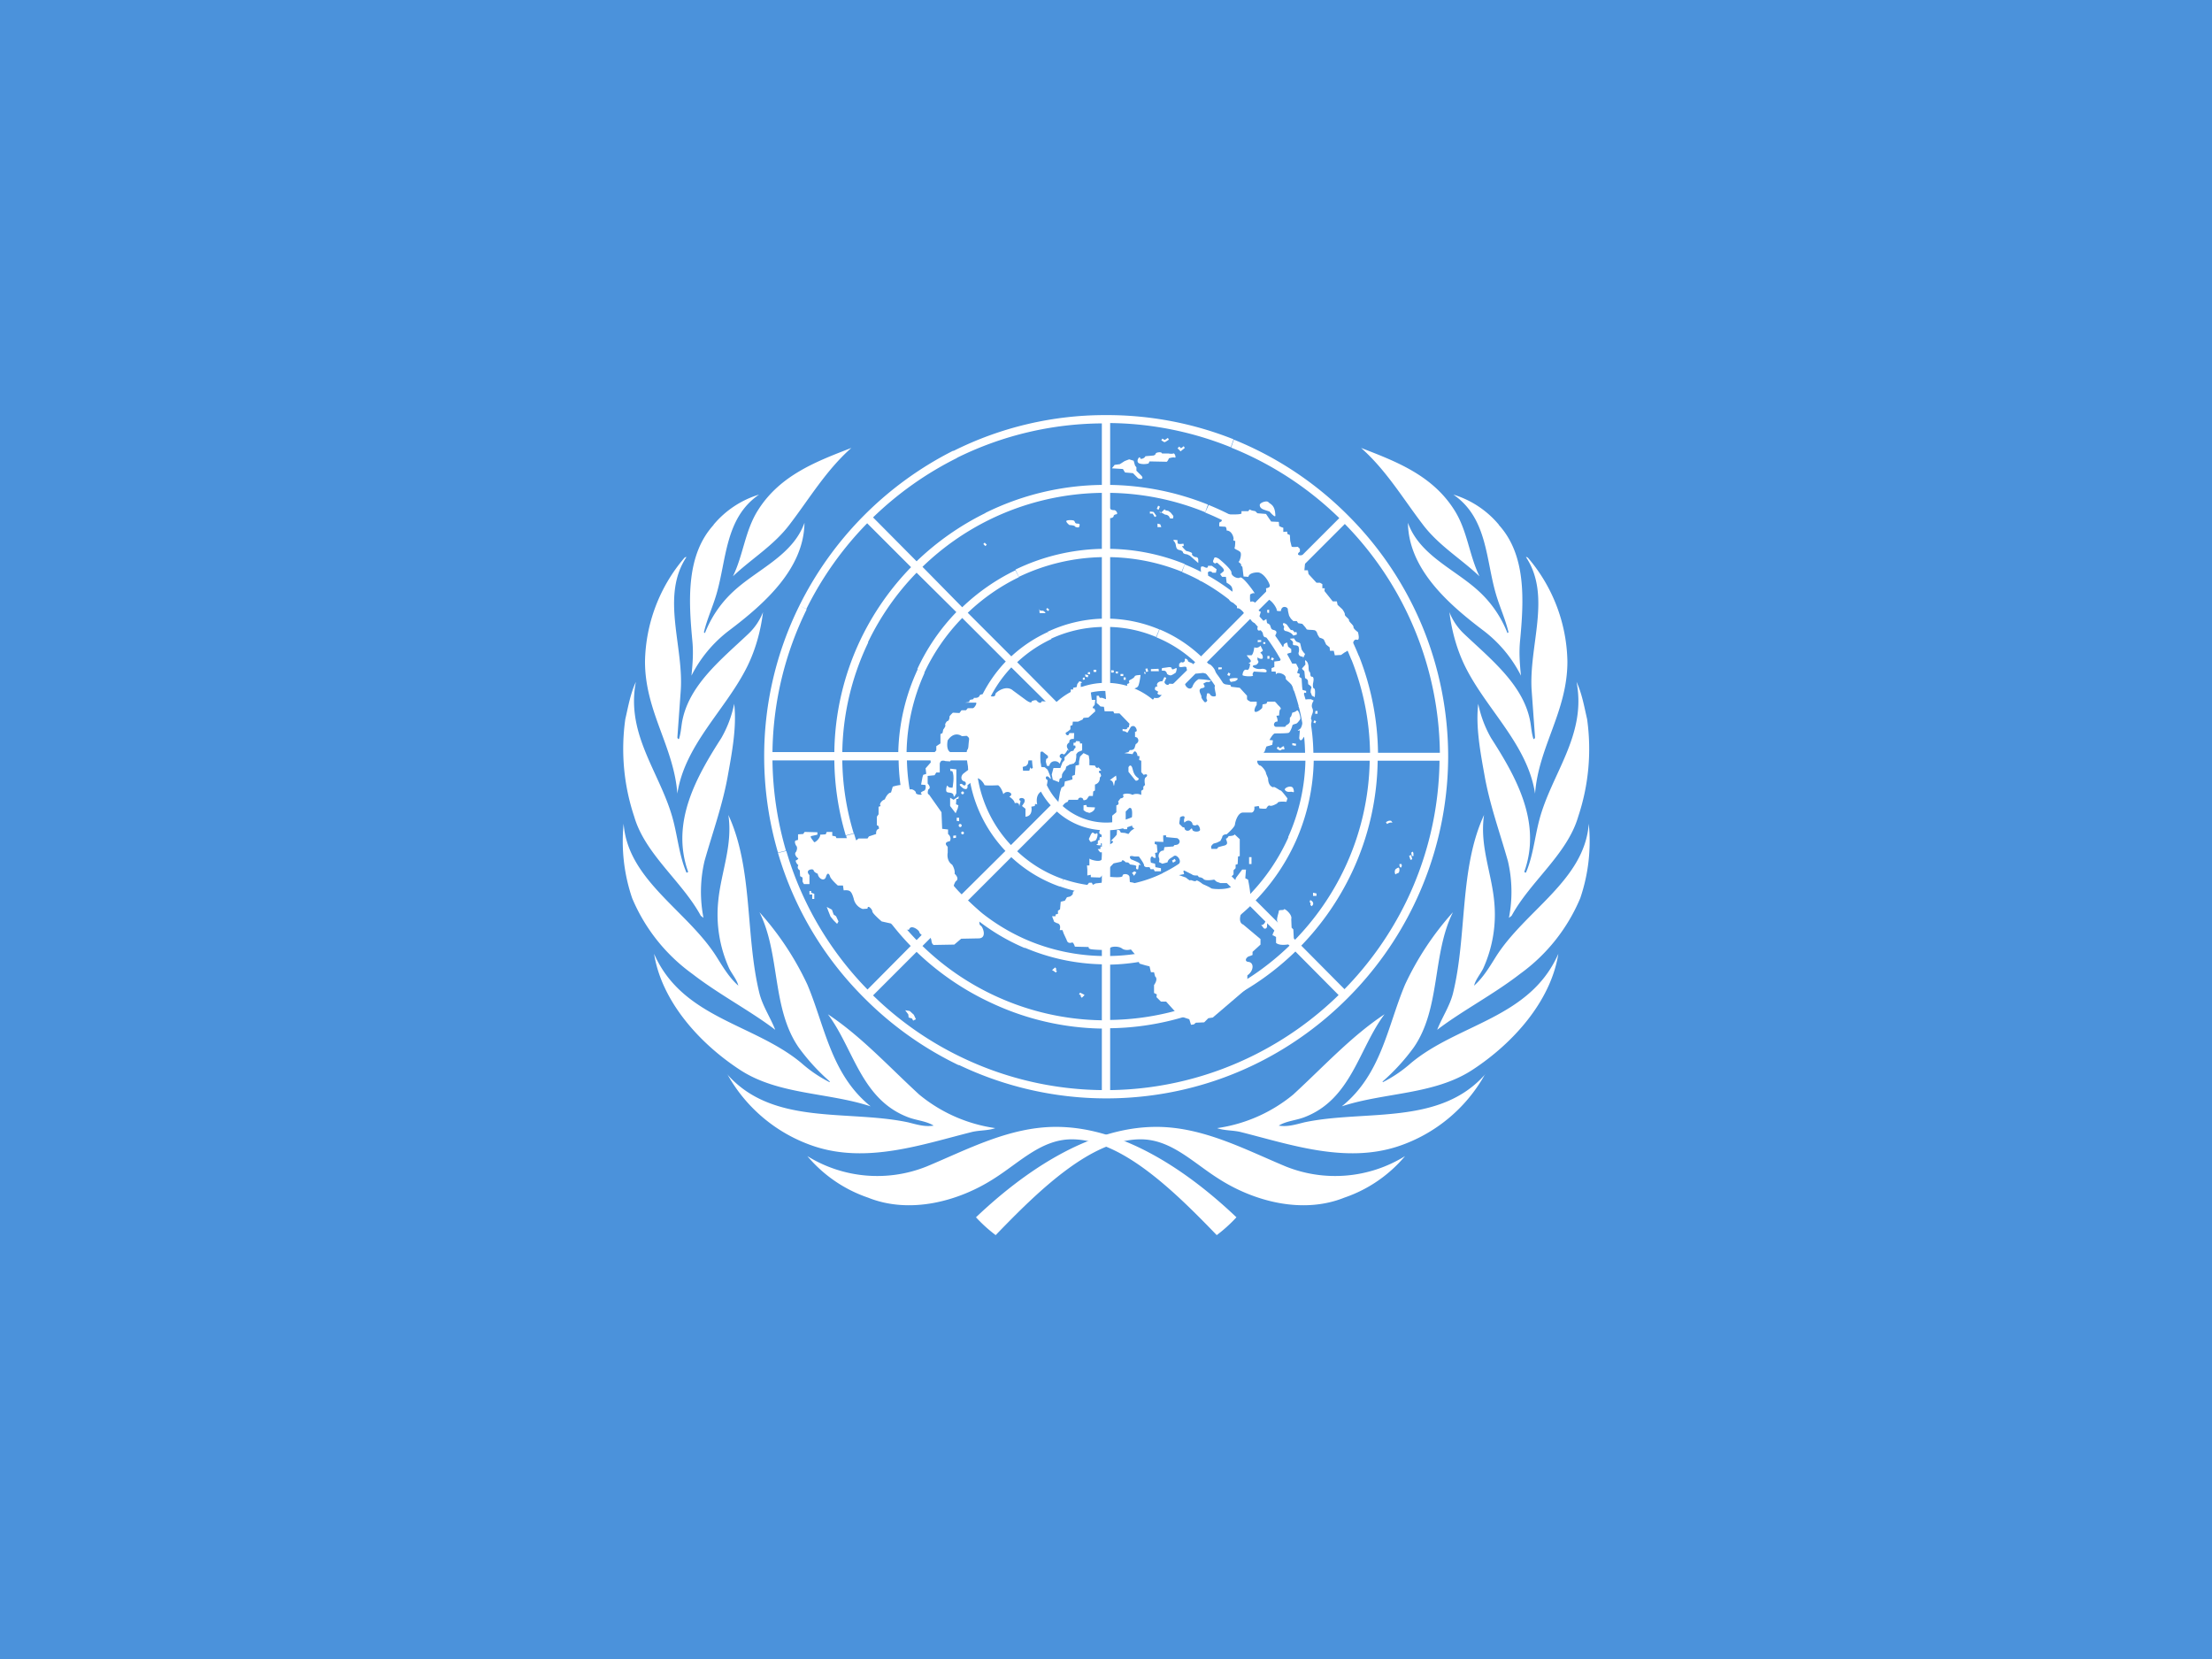 <svg xmlns="http://www.w3.org/2000/svg" xmlns:xlink="http://www.w3.org/1999/xlink" id="flag-icons-un" viewBox="0 0 640 480">
  <path fill="#4b92db" fill-rule="evenodd" d="M0 0h640v480H0z"/>
  <g transform="translate(-40.6)scale(.6)">
    <path id="un-a" fill="#fff" d="M663.9 587a71 71 0 0 1-9.5 8.6c-21.2-22-46.2-46.2-69.9-46.2-14.7 0-25.2 11.2-37.6 19-17.1 11-40.6 17.2-60.7 9.1a66 66 0 0 1-29.2-20 64 64 0 0 0 57.5 5c19.7-8.2 39.9-19.1 62.4-19.1 33.2 0 64.8 22.5 87 43.6m-245.6-69c22 25 57.9 17 87.2 23.2 4.1 1 8 2.3 12.4 1.6-3.5-2.2-8.2-2.5-12.2-4-22.8-8.6-26.3-33-38.8-49.7 16 10.6 29.1 25 44 38.7a74 74 0 0 0 36.7 16.2c-3.2 1.2-7.4 1-11 1.8-24 6-50.6 15.4-76.2 7a75 75 0 0 1-42-34.8zm-35.2-58c13.7 31.1 48.2 33.6 71 52.6a64 64 0 0 0 13.5 9.2l.3-.2a100 100 0 0 1-15.1-16.5c-13.1-19-8.8-45-18.9-65.2a142 142 0 0 1 23.1 34.9c8.5 20.2 11.4 43.3 30.5 58.7-20.7-6.8-44.5-5.5-63-17.6-19.6-12.8-37.7-33-41.4-55.8zm-14.7-62.8c2 27.4 31 42 45 64.5 3 4.8 6 9.8 10.3 13.6-.7-2.9-3-5.5-4.4-8.3a63 63 0 0 1-5.3-32.3c1.3-14 7.1-27 4.9-41.7 12 25.9 8.1 58.2 15 86.1 1.6 6.2 5.3 11.6 7.6 17.5-11.7-9-27.1-17-40-27a86 86 0 0 1-29-36.5 85 85 0 0 1-4.1-35.9m.8-50.4c1.4-6.1 2.5-12.4 5.1-18-5 25.8 12.2 44.4 18 66.8 2.2 8.4 3 17.3 6.4 25.2q.5 0 .8-.4c-8.5-23.8 4-45.8 16-64.5a55 55 0 0 0 6.2-16.5c1.3 10.8-1 23.2-3 34.3-2.5 14.3-7.4 27.7-11.3 41.5a65 65 0 0 0-.5 27.4l-1.3-1c-9-16.6-26.8-29.6-32.1-47.8a103 103 0 0 1-4.3-47m9.5-27.8a79 79 0 0 1 19-50q.4-.4 1-.4c-12.6 19-1.1 43.2-2.8 64.9l-1.6 22.2c.2.2.2.9.8.6.8-2.5 1-5.1 1.4-7.7 3-18 18.8-30.4 32.1-43a29 29 0 0 0 7-10.4c-1.1 9-3.6 18.1-7.6 26.2-10.3 20.8-30.1 37.6-33.7 61.3-1.7-22.7-15.6-39.6-15.6-63.7m33-65.9a46 46 0 0 1 22-14.6c-16.5 11.3-15.6 31.4-20.6 48.2-1.8 6.1-4.5 11.9-6 18.2l.5.4a54 54 0 0 1 13.5-19.9c11.5-10.8 28.8-17.4 34.5-33.3-.3 22.1-19.1 38.9-36.3 51.9a63 63 0 0 0-18.2 21.8c.6-6 1-11.2.4-17.1-1.8-19.3-3-41 10.3-55.6zm66.5-37.1c-12.1 10.7-20.2 24.4-29.6 36.7-7.7 10.3-18.4 16.6-27.5 25.2 5-10.2 5.8-22 12.1-31.9 10.7-17 28.5-23.6 45-30"/>
    <use xlink:href="#un-a" width="100%" height="100%" transform="matrix(-1 0 0 1 1202.2 0)"/>
  </g>
  <path fill="#fff" d="m409 262-2.1-1.2a97 97 0 0 1-17.9 25.4l-12.5-12.6a79 79 0 0 0 14.7-21.3l-2.1-1.2a77 77 0 0 1-14.4 20.8l-11.4-11.4a60 60 0 0 0 11.6-17.1l-2.1-1.2a58 58 0 0 1-11.2 16.6l-12.5-12.5a40 40 0 0 0 8-12.6l-2.1-1.2a38 38 0 0 1-7.6 12l-11.5-11.4a21 21 0 0 0 5.4-13h16.2a37 37 0 0 1-2.5 12.4l2.1 1.2a40 40 0 0 0 2.8-13.6h17.8a57 57 0 0 1-5 22.1l2.2 1.2a60 60 0 0 0 5.2-23.3h16.2a76 76 0 0 1-7.2 31l2.1 1.2a78 78 0 0 0 7.4-32.2h17.9a96 96 0 0 1-9.6 40.7za99 99 0 0 0 10-43 99 99 0 0 0-7.2-37.1l-2.2 1a96 96 0 0 1 7 34.9h-17.9a79 79 0 0 0-5.5-28l-2.2 1a76 76 0 0 1 5.4 27H380a60 60 0 0 0-4-20.6l-2.2 1a58 58 0 0 1 3.8 19.6H360a40 40 0 0 0-2.4-12.6l-2.2 1a38 38 0 0 1 2.2 11.6h-16.2a21 21 0 0 0-5.4-13l11.5-11.5a37 37 0 0 1 7.9 12.8l2.2-.9a40 40 0 0 0-8.4-13.6l12.6-12.6a58 58 0 0 1 12.2 19.2l2.2-1a60 60 0 0 0-12.8-19.9l11.5-11.4a76 76 0 0 1 16.1 25l2.2-1a79 79 0 0 0-16.7-25.7l12.6-12.6a96 96 0 0 1 20.5 31.3l2.2-1a99 99 0 0 0-21.8-32.8 99 99 0 0 0-33-21.9l-.8 2.3a96 96 0 0 1 31.3 20.4l-12.6 12.6a79 79 0 0 0-25.2-16.4l-1 2.2a76 76 0 0 1 24.5 16l-11.4 11.4a60 60 0 0 0-19-12.4l-.8 2.2a58 58 0 0 1 18 11.8l-12.5 12.6a40 40 0 0 0-12-7.8l-.9 2.3a37 37 0 0 1 11.2 7.2L334.2 203a21 21 0 0 0-13-5.4v-16.2a37 37 0 0 1 13.3 2.9l.9-2.2a40 40 0 0 0-14.2-3.1v-17.8a58 58 0 0 1 20.7 4.2l.9-2.2a60 60 0 0 0-21.6-4.4v-16.2a76 76 0 0 1 27.5 5.6l.8-2.2a79 79 0 0 0-28.3-5.7v-17.9a96 96 0 0 1 34.9 7l.8-2.3a99 99 0 0 0-36.9-7 98 98 0 0 0-44.2 10.4l1 2a96 96 0 0 1 42-10v17.8a78 78 0 0 0-33.7 8.1l1.1 2a76 76 0 0 1 32.6-7.8v16.2a60 60 0 0 0-25 6l1 2.1a58 58 0 0 1 24-5.7V179a40 40 0 0 0-15.7 3.8l1 2a37 37 0 0 1 14.7-3.4v16.2a21 21 0 0 0-7 1.6l1 2a19 19 0 0 1 7.2-1.3 19 19 0 0 1 13.4 5.5A19 19 0 0 1 339 219a19 19 0 0 1-19 19 19 19 0 0 1-13.4-5.6A19 19 0 0 1 301 219a19 19 0 0 1 5.6-13.5 19 19 0 0 1 6.2-4.1l-1.1-2.1a21 21 0 0 0-6 3.8l-11.4-11.5a38 38 0 0 1 9.9-6.7l-1.1-2a40 40 0 0 0-10.5 7L280 177.3a58 58 0 0 1 14.8-10.3l-1-2a60 60 0 0 0-15.4 10.7L266.9 164a76 76 0 0 1 19.3-13.6l-1-2a79 79 0 0 0-20 14l-12.6-12.7a97 97 0 0 1 24.3-17.2l-1.1-2.1a100 100 0 0 0-44.5 44.8l2 1a97 97 0 0 1 17.6-24.8l12.7 12.7a79 79 0 0 0-14.5 20.7l2 1.1a76 76 0 0 1 14.1-20.2l11.5 11.4a60 60 0 0 0-11.3 16.5l2 1.1a58 58 0 0 1 11-15.9l12.6 12.6a40 40 0 0 0-7.8 11.8l2.1 1.2a37 37 0 0 1 7.3-11.3l11.5 11.4a21 21 0 0 0-5.4 13.1h-16.2a38 38 0 0 1 2.8-13.2l-2-1.2a40 40 0 0 0-3.2 14.4h-17.8a58 58 0 0 1 5.2-22.9l-2-1a60 60 0 0 0-5.6 23.9h-16.2a76 76 0 0 1 7.5-31.7l-2.1-1.1a78 78 0 0 0-7.7 32.8h-17.9a96 96 0 0 1 9.9-41.3l-2.1-1.1a98 98 0 0 0-10.2 43.6 99 99 0 0 0 4 27.9l2.3-.6a97 97 0 0 1-3.9-26.1h17.9a79 79 0 0 0 3.3 21.7l2.3-.6a76 76 0 0 1-3.3-21.1H260a60 60 0 0 0 2.8 17.2l2.4-.6a58 58 0 0 1-2.8-16.6H280a40 40 0 0 0 2.3 12.2l2.3-.6a38 38 0 0 1-2.2-11.6h16.2a21 21 0 0 0 5.4 13l-11.5 11.5a37 37 0 0 1-7.9-12.9l-2.3.6a40 40 0 0 0 8.6 14l-12.7 12.6a58 58 0 0 1-13.2-22.2l-2.4.6a60 60 0 0 0 14 23.3L265.2 272a76 76 0 0 1-18.1-30.8l-2.3.6a78 78 0 0 0 18.7 31.9L251 286.3a96 96 0 0 1-23.5-40.1l-2.4.6a98 98 0 0 0 25 42 99 99 0 0 0 27.3 19.4l1.2-2.1a96 96 0 0 1-26-18.1l12.6-12.6a79 79 0 0 0 22.1 15l1.2-2a76 76 0 0 1-21.6-14.7l11.4-11.4a60 60 0 0 0 18.2 12l1.2-2.1a58 58 0 0 1-17.7-11.6l12.6-12.6a40 40 0 0 0 14 8.5l1.1-2.1a37 37 0 0 1-13.4-8.1l11.5-11.5a21 21 0 0 0 13 5.4v16.2a38 38 0 0 1-11-2l-1.3 2a40 40 0 0 0 12.3 2.4v17.8a58 58 0 0 1-21.1-4.4l-1.2 2a60 60 0 0 0 22.3 4.8v16.2a76 76 0 0 1-30.3-6.8l-1.2 2a78 78 0 0 0 31.5 7.2v17.8a96 96 0 0 1-40.2-9.3l-1.2 2a99 99 0 0 0 42.6 9.7c15.8 0 31-3.7 44.6-10.6l-1.2-2.2a96 96 0 0 1-42.2 10.4v-17.9a78 78 0 0 0 34-8.3l-1-2.1a76 76 0 0 1-33 8v-16a60 60 0 0 0 25.6-6.4l-1.1-2.1a57 57 0 0 1-24.5 6v-17.8a40 40 0 0 0 16.3-4l-1-2.2a37 37 0 0 1-15.3 3.8v-16.2a21 21 0 0 0 13-5.4l11.5 11.5a38 38 0 0 1-9.3 6.3l1.1 2.2a40 40 0 0 0 9.9-6.8l12.6 12.5a58 58 0 0 1-14.3 10.1l1 2.1a60 60 0 0 0 15-10.5l11.4 11.4a77 77 0 0 1-19 13.5l1.2 2.1a79 79 0 0 0 19.5-13.9l12.5 12.6a97 97 0 0 1-23.9 17.1l1.2 2.2a99 99 0 0 0 25.3-18.4A99 99 0 0 0 409 262"/>
  <path fill="#fff" d="M325.7 196h-.6v.7h.6zm-1.5-1h.8v.6h-.8zm-1.4-.2.6.1.1-.6h-.7zm-.6-.2h-.7v-.7l.8.1zm-5.8-.8h.8v.6h-.8zm-1.7 1.2.7.1v-.6h-.6zm0 1-.7-.3v-.6l.9.3zm-1.4.7v-.6l.5-.1.1.6zm-78.6 61.6v-.5h-.5v1h.8v1.3h.6v-1.5zm7.5 9-1-1-.9-1.1-.4-1-.7-1.8 1.5.8.5 1.4.7.5.7 1.5zm20.7 27.1-.1-.9-.9-1.2 1.3.2 1.2 1.1.6 1.3-.8.4-.3-.6zm54-91.9h-1l-.3-2.2.6-.4v-1.1h-3.5v-1.1l.4-.3-.8-.3-.6.8-.2.9-1 .2v.5h-.7v1.3l-2.8 2.3-5.6-.2c-.3 1-1.3 0-1.3 0-.3-.7-1.6 0-1.6 0 0 1-2-.6-2-.6l-3.4-2.5c-2-1.8-5 .5-5.1 1 0 1.4-2.3.3-2.3.3s-2-.6-2.3.2-1.6.6-1.6.6l-.2.4-1 .2-.2.6-1.2.2h3c.8-.2-.3 1.7-.8 1.6H280l-.5.6h-1.3l-.6.8-1.9-.1s-1 .9-1 1.2c.1.3-.2 1.2-.5 1.2s-.9 1-.7 1.2c.2.3-.6 1.3-.6 1.3l-.2 1-.6.3v2.7l-1.2.8v1.2l-1.8 2 .2 1.5-1.5 1.7.2 1.6-.9.3-.2.7-.4 2.1 1 .1c.5-.2.4 1.3 0 1.6-.4.2-1.5.6-.9 1s-1.6.3-1.6-.3-1.2-1.2-1.5-1-.8-.9-.8-.9c-1-1-4.4.1-4.4.1l-.5 1.7c-1.1.1-1.8 2-1.8 2-1 .3-1.6 1.4-1.3 1.7s-.5.4-.5.4v2.2l-.5.7v2.5c.7 0 .6 1 .6 1-1 .2-.8 1.5-.8 1.5l-2.1.7-.4.6h-2.6l-.7.6-.7-.7h-5l-.2-.5-1-.2v-1.1h-1.6l-.3.7-1.6.1c.1 1-1.6 2.5-1.8 2.1s-1.3-1.5-.8-1.7l1.8-.4v-.7l-3.7-.1-.4.6-1.5.1v1.6l-.7.2c-.5.3.1 1.4.1 1.4.7.7 0 1.9 0 1.9-.7.6.4 1.7.4 1.7.8.2-.5.8-.5.8.2 1 .8 1.3.8 1.3-.6 1 .4 1.5.4 1.5l.1 1.7.7.4v1.2l.4.7h1.6v-2.6c-1.5-1.6 1.1-2 1.2-1.4s1.2 1 1.2 1c.2 1.5 2 2.4 2.4.8.5-1.5 1-.6 1.2.1.3.8 2.2 2.5 2.2 2.5h1.5l.2 1.4c1.7-.1 2.2 0 2.9 2.4a4 4 0 0 0 2.6 3l1.4-.1c0-1.3 1.4.2 1.4.8s2.7 2.9 2.7 2.9l2.7.6 2.5 2 1.9-.2h.8c.5-1.7 2.9.1 3 .7s1.8 1.7 2 1.2 1.3-.2 1.5 1.3 1 1.2 1 1.2l5.6-.1 2-1.7 5.1-.1c2.6-.1 1-3.7.5-3.7-.9-.7.3-3.6.3-3.6l-7.3-6.8c-1.7 0-.2-2.4-.2-2.4 1.3-.8-.3-2.2-.3-2.2.2-1.2-.7-2.6-.7-2.6-1.8-1.2-1.3-3.5-1.3-3.5V245c-1.5-1.4.6-1.6.6-1.6.7-1.2-.5-2.1-.5-2.1V240l-1.7-.2-.2-4.8-3.6-5.1c-.7-.2-.2-1.5-.2-1.5 1-.5-.2-1.7-.2-1.7v-2.2l2-.2.5-.8h1v-2.6c.4-1.4 1.6-.7 1.6-.7l1.4.1.8-1.5.2-1.2h-1c-1.3-.8-.7-3.4-.7-3.4 2-2.9 4.1-1.2 4.1-1.2l1.4-.1c2.1 1.4.2 4 .2 4-.4.6-.2 2.5-.2 2.5l.5 3.3-1.3 1c-1 .7-1 2.1.1 2.4.8.1.5 2-.7.7-1.8 0 1 1.6.2 1.2 1.8 1 1.4-.8 1.4-.8l2.4-1.9c1-.7 2.5 1.5 2.5 1.8s4 .1 4 .1c1 .7 1.5 2.6 1.5 2.6 1-1.5 3.4-.1 1.7.7 1.6 1 1.6 1.9 1.6 1.9 1.3-.4 1.3.6 1.3.9l.4-1.5c-1.5-1.1 2-1.5 1 .5l-.6.9 1 .8v2.3c2.3-.2 1.7-2.9 1.7-2.9l1-.2c0-1 .7-.4.7-.4-.7-3.4 1.6-4 1.6-4 1.3-.4 1.4-3.1 1.4-3.1-1-.4-.4-1.8.6-.6s-.6-2.4-.6-2.4l-.8-.7-1.1-.1-.1-1.1h-1.8l-.3 1.4-.7.2-.2-.4-.3 1H296l-.1-1.1 1-.3.5-.6.3-1.7h1.3l1.7-.5c0-1.7 1-1.3 1-1.3l.6.5.9.7v.6l-.5.3-.1.8.3 1.2h.7c.3-1.7 2.4-1.7 3-.6l.6-1.5c-1.4-.7 0-1.8.4-1.3s1.3-1.3 1.3-1.3.7 1 0-.3c-.7-1.2.5-1.8.5-1.8-.2-1.2 1.3-1 1.3-1l.1-1.7h-1.4c-.3 1.4-1.5.1-.9-.2s1.2-.9 1.2-.9v-1l.6-.2.1-1h1.5l1.3-.6.3-.5 1.4-.1 2-1.8-.2-.8c-1.2 0 0-1 0-1z"/>
  <path fill="#fff" d="m276.7 222.6-1.8-.2.1.7h.5c.8 1.4.1 4.8.1 4.8s-1.2.1-1.4-.5-.7 1.3-.3 1.7 1.8 0 2 1c0 1.2.8-.6.8-.6z"/>
  <path fill="#fff" d="m276.7 231.2.6-.1.1-.7-1.5 1-1-.6v2.4l1.6 2.1.6-1.4.2-.9-.7-.3zm.8 6.4v-1h-.7v.9zm-.9 4.8v-.7l-.8.1v.7zm1.2-3.1a.4.4 0 0 0 0-.9.4.4 0 0 0-.4.5q0 .3.4.4"/>
  <circle cx="278.5" cy="241" r=".4" fill="#fff"/>
  <circle cx="278.5" cy="229.4" r=".4" fill="#fff"/>
  <path fill="#fff" d="m312.4 214.5-1-.1-.3.5h-.5v.8h.5l.1.6-.4.4-.2.5-.8.2-1.8 1.7v.8l-.6.7-.6 1.6h-2l-.5 1.9.3 1.5 1.8.7.2-1 .6-.3.1-1 .4-.7.6-.7.2-.8 1-.6 1.2-.3.5-.6.2-1.2v-.9l.5-.6 1.2-.5v-2h-.6zm2.8 6.9v-1.5l-.2-1.3-1.5-.7-1 1-.3 1.4v1l-1 .2-.2 2.7-.8.3.1 1-1 .3-1.2.3-.2 1.3-.8.5-.4 1.3-.5 2.9s1 1.7 1.4.9c.5-.8 1.3-1 1.3-1l.3-.6h2.7c.2-1 1.5-.6 1.5-.1s1 0 1 0l.7-1h1.1l.1-1.3.5-.3V227c1.6-.5 1.4-2 1.4-2l.4-.5-.2-.7c-.8-.3-.4-1 .1-.8s-.7-1-.7-1c-.6.6-1-.5-1-.5zm1.6 12.2c0 1.2-1.6 1.6-1.6 1.6l-1-.3-.7-.5V233l.8-.1.2.6zm5.4-6.5c.2 1 .2-1.4.6-1.3s.1-1.4.1-1.4l-1.8 1.3c.9.1 1 1 1.1 1.4m5.3-5.2c.4.9.3 2.2 1.8 3.2.5.3-.3 1-.8.7l-2-2.5V222c.4-.8.8-.5 1-.1m.3 31 .3.5.7-1-.6-.3-.7.5zM325 251v1.2m14.4-2.6.8-.5-.3-.6-.8.5zm28.9 21 .9.5v1.7c1.3 1.2 5.2.2 5.2-.1l-.2-3.8-.5-.5-.1-2.5c.4-1.3-2-3.2-2.1-2.8s-1.5 0-1.5.5-.8 2.4-.4 3.1-.3.7-.4 1.4-1.1 2-1 2.6zm-2.2-4c-.2.8-1 1.2-1.3 1-.4-.4.5.4.7.8q.5.6 1 0c.2-.4 0-1.3.3-1.7s-.6-.5-.7 0zm-4.7-18.6h.7v2h-.7zm10.4-19.4c-.5-.6 2-1.7 2.4-.4s0 1-.4.9-1.4.3-2-.5m2.1-13.6v.6l1 .2.1-.6zm-4.5 1.6.8.5h.3l.6-.4v.2l.6-.2-.2-.5v-.3l-.4.1-.7.5-.7-.5zM375 192h-1.5s.5.2-1-1.1c-1.3-1.3-2.2.3-2.2.3l-1.6.2v1.6l-.8.3v1h1.2s0 1.1.3.6 2.8.1 2.6 1.4c-.1.5 2.5 1.8 2.2 3.4 1.3.2 1 1.5 1 1.5l1.7.2.5-1 .5.1v-.6l-1.1-.3-.2-3.3-.7-.5.2-.8-.8-.3.4-1.3zm4.3 10.3h-.8l-1.8.2-1 2s.5.3 1 1c.3.7.5 4.8-.7 5.5s.1.3.1.3l-.2 2.3c.3 1 .8.5 1.1 0s.6-.6 1-1.1 1-1.5 1.1-2.2.6-1.8.3-2.1.3-1.7.3-1.7.4-.8 0-1.6.1-1.8.4-2.2zm1.2 4.2.1-.8h.6v.8zm0 2.8-.5-.3.3-.6.5.3zm-.9-8-.4-1s0-.8.2-1.2-.4-.8-.7-1c-.3 0-.2-.8-.3-1.2s-.8-.7-.8-.7l-.2-1.9c0-.3-.9-.7-.6-1l.8-.9c.3-.2-.3-1.6.2-1.3q.6.5.7 1.2c.2.4 0 1.8.4 2.1s0 1.4.7 1.4c.8 0 .3 1.9.3 1.9s-.2 1.4.3 1.5.2 2.5.2 2.5zm-6.4-16.5c.3.4.9.7.9 1.1s-.2.7.4.8q.9 0 1.2.4c.2.5.2 1.4 0 1.8q0 .8.7 1c.7.2.6 0 .6.4 0 .3.6-1.1.6-1.1-.5-.4-1-1.3-1-1.3l-.4-1.7c0-.2-.7-.4-1-.5s-.8-1-.8-1zm1-.9q-.4-.6-1-.9t-1.1-.4a.7.7 0 0 1-.6-1c.2-.4-.3-.6-.3-1s.3-.4.8-.1.4.4.8.9.6 1 1 .9.7.9 1 .6c.5-.3.4.7.4.7zm-11.7 11.4c.5.6-3 .4-3 0s.3-1.8 1.2-1.5 1-1.8 1-1.8-.8.1-.1-.3 0-1-.3-1.3l-.6-.8h1.4c.6-.4.8-2.3.8-2.3 1.2.4 1.8-.5 1.8-.5l.6 1.2c.4.5-1 .7-.5 1s.7 1.2.5 1.5-1.3 0-1.3-.3-.4.5 0 1-.5 1.2-.7 1.2-1.5.2-.4.8c1 .6 2.3.3 2.3.3s.9 0 1.2.4q.3.7-.6.6l-3-.2s-.6.7-.3 1m-6.4 1c.5-.1 1.7-.2 2 0 .1.4-.8.8-.8.8l-1.2.2q-.7-.9 0-1m12.9-8.5c.8-.4 2.5-.4 2.4-1s1-.9 1-.9l.3 1.2.9.7v1l-.7.2c-1.1.3-.4.8-.4.8H370l-.3-1-.8-1zm-4-5.5c.7 0-.1 2.3 1.5 2.1s0 .7 1.3.8c1.2.1.9-.9 1.3-1.6q.6-1-.5-1.3c-.7-.2-.7-.2-1-1-.1-.8-1-1-1-1l-.2-1.2-1.3.8-1.3 1.7c0 1.3.7.7 1.3.7zm2.7 8.5.3-.6.6.3-.3.6zm-1-1h.6v.8h-.6zm.5-13.4v.9h-.5l-.1-.8zm-1.7 9.4h.6v.5h-.6zm-1.6 0v-.6h1v.5zm-8.2 9.8-.6-.3.3-.7.6.3zm-3.2-1.9v-.6h1v.5zm-17.3-.2-2.2.1v.6h2.3zm-3.6.9-.2-.9.6-.1.2.9zm-.4.6-.2-.5.3-.1.2.5zm5-1.7-.1.7 1 .1s.5.4.5.7.7.6 1.1.6 1.5-.8 1.5-.8.5-1.4.1-1.3-1.2.7-1.3.1c0-.6-1.3-.3-1.3-.3zm5-1c0 .2-.3.6.3.7s1.7-.4 1.8.2.1 1 1 1.3l1.8.4 2-.2s1.3.3 1.6.5q1.6 1.8 2.1 1c.3-.5 0-1.7-.2-2 0-.5-1.5-2.4-2-2s-.6 0-1.5.3-2.8.1-2.9-.3c0-.4-1.5-.6-1.5-1s-1-1-.9-.3-.7.9-.9.7-.8.6-.8.6zm22.9-13 .7-2.3c-1-.2-.8-1.3-.8-1.3-.1-1-1.5-2-2-1.6s-.3-2.1-.3-2.1.9-.6 1.3-.3-3.4-5.1-4.2-4.6-2.6-.5-2.5-1.4c.1-1-3.6-4-3.6-4s-1.2-.8-1.4-.2-.6 1 0 1.4.5-.5 1.2.2 2 1.6 1.5 2.2q-.9.8-1 .8l.6.8h1.1l.2 1.7s1.2.6 1.5 1.3q.4 1 0 1.6c-.3.4-.9 1-.8 1.8.1.7 1 1 1 1h.7l.6.4v1.3c.8-.2 2.1 1 2 1.6 0 .7.2.3 1.2 1s.7.8 1.4 1.4q1.1.7 1.6-.8z"/>
  <path fill="#fff" d="M347.5 165.6c0-.4-.3-1.8.3-1.7.6 0 .2 0 1 .3s.7-.5.7-.5h1.1l1.4 1-.2 1h-1c-.5-.7-1.5-.4-1.3.3s-.5 2-.9 2.1-1.7.1-1.6-.5zm-.8-2.7v-.9s0-.8-.6-.8-1.4-.6-1.2-1-1.7-.8-1.7-.8-1.7-1.6-1-1.4c.5.2.2-.7.2-.7s-1.2.2-1.5 0c-.3 0-.2-1-.2-1s-1.2-.2-1.2 0 .4.4.6 1 .1 1.6 1 1.8 1.1.4 1.2.8 1.2.5 1.2.5l.8.4zM336 152.5l-.3-.8-.8-.2v1zm-.3-4.2c-1-.8 1.4.6 1.4.6.8 0 1.3.6 1.3.9s1 .2 1 .2l.1-.7-.8-1-.7-.5s-1-.1-1-.4-1 1.2-1.4.9zm18.3.6c-.3.9-.4 2.1-.9 2.1s-.3 1.3-.3 1.3l1.7.1c.4.1.4 1.1.4 1.1 1.5 0 2.1 2 2 2.5-.3.5.5.5.5.5s0 1.6-.2 2 1.3.7 1.7 1.3-.2 2.6-.5 2.7.8.5.7 1 .3 0 .4.8l.3 2.5 1.4.1c.2-1.3 2.8-1.4 3.2-1.2 1.7.6 3 3.2 3 3.8s-1.1.7-1.1.7l.2 3c1.7.5 3 3 2.9 3.3-.2.4 1.2.3 1.2.3.2-1.8 1.9-1.2 2-.6 0 .6.4 2 .4 2l.5.8.7.7h1l.4.6 1.2.2s1.1 1.2 1.2 1.5 1.6.2 2 .3q.8 0 1.1.9c.1.5.7 1.3.7 1.3s1.2.3 1.3.7l.6 1.3 1 .8.1 1h1.1l.3 1.3 1.8-.1 1-.7a6 6 0 0 0 2.3-2c.1-.5.3-2 1.3-1.7s.3-2.2.3-2.2-1.4-1-1.3-1.5-1.4-1.5-1.3-2c.1-.3-1.3-1.2-1.2-1.6s-.7-1.5-.7-1.5L387 175l-.2-1h-1.2l-2.4-3 .1-.8h-.7V169l-.7-.4h-1l-2.3-2.5-.2-1.1h-1l.2-2.1c.7-1 .3-2.7.3-2.7s-1.4.7-2.1.4.3-1 .3-1v-.8l-.6-.6s-1.7.2-1.8-.1l-.4-1.6-.1-1.7-.7-.3-.1-.7-1.1.1v-1.2l-.6-.2-.6-.3-.1-1.2-2.2-.1-.7-1-.8-1.2-2.5-.2-.6-.6-1-.2-.7-.3-.3.5h-2v.7c-1 .5-5 0-5 .4zm10.5-2.7c-.2-.7 2-1.5 2.5-.9s1.9.7 2 3.8c.1 1-1.7-1.1-1.7-1.1l-1.5-.5q-1.2-.4-1.3-1.2zm-29.3 1.3-.5-.3.4-.9.5.3zm-5.1-10-1.3-1.3v-1l-.4-.5-.4-1.4-1.3-.4-1.3.5-1.4.9-1.5.2-.8 1 3.2.2.6 1 2.3.2 1.5 1.5c1.3.5 1.6-.2.8-.9m-.2-5c-.2-.8-1.5 1.2-.2 1.6s2.6 0 2.6 0l.3-.6 5 .1c.4-.4.6-1 .6-1s1.2-.4 1.7-.2 0-1.4-.4-1.2-1.5 0-1.5 0h-1.8c-.1-.6-1.7-.3-1.8 0-.1.5-.7.6-.7.6l-2.3.2c-.2.6-1.4 1-1.5.6zm-9.9 17.2c1.5.5 2.1 0 2.2-.3q0-.5.8-.6c.6-.1-.1-1.3-.7-1.2q-1 0-1.3-.7c-.1-.6-1.1-1.9-1.2-.9s-.7 1-.6 1.8c.1.7.4 1.7.8 1.9m-11.5 1.1c0-.4 2-.4 2.3-.1s.1.8 1 .8.5.6.4 1c0 .2-1 .1-1.2-.2 0-.3-1.6-.4-1.6-.4s-.8-.6-.9-1.1m34-21.7-.8.6-.5-.5-.5.5.7.7.2.2.2-.2 1-.8zm-5.5-1.8-.7-.4-.3.5.8.5h.3l1.1-.7-.3-.5zm-3.3 20.8-1-.1v.6h.8l.6 1 .5-.3-.7-1zm-33 28.2.1 1.1h1.5c.6 0-.5-.7-.5-.7s-1.2.1-1-.4zm2 0 .3-.4.6.5-.4.4zm-18.2-18.9.4-.4.6.6-.4.4zm29 130.3-1-.5-.3.5.6.3-.2.2.4.5.5-.5.3-.3zm-7.8-7.3-.4-.5-.6.5-.3.3.4.2.7.5.3-.5-.4-.3zm74.2-19.2c-.1-.5-.7-.7-.8-.8l-.2.6.2.1.1.5-.1.2.4.4q.6-.5.4-1m1-2h-1v-.9l1 .2zm23-7.8c.5-.3 1-.8 1 .4-.1 1.1-.6.7-1 1.1-.3.4-.6-1.1 0-1.5m5.1-4.3zl-.2-.7-.5.3.1.4q0 .3.2.5.1.2.4 0l-.1-.5zm-1.3.5.4 1.2.5-.2-.3-1.2zm-2.2 2.4h-.6c0 .4 0 1 .5 1l.2-.5zm-2.6-12-.4-.5q-.7-.2-1.5.4l.3.5q.7-.4 1-.4zm-27.7-32.4c-.4.4-1.3.6-1.3.6l-.3 1-.4.5v1c0 .7-1 1.1-1 1.1l-.4.5h-2.7c-1-.4-.3-1.6.3-1.5s-.1-1.7-.1-1.7l.8-.1s0-1.8.4-1.8q.3-.2-.5-1c-.4-.3-1-1.3-1.3-1.2h-2l-.3.6-1.1.2-.1 1c-.6.8-3 2.3-2-.2l.4-.7v-.9h-1.8s-1-.4-1-.8v-.9l-2.1-2.3-2.5-.3-.2-.5-1.5-.2c-1.8-1-3.4-.1-3 1.4.2 1.5.7 2.1-.3 2.1s-1.2-.8-1.2-.8-.8-.3-.8.1-.3 1.2 0 1.6-.4 1-.7.7-1-1.2-.9-1.5c.2-.3-1.4-2.2.2-2.5s0-1.2.5-1.4l.8-.4h.8l.5-.4-1.3-.2-.8-.1-1.5-.1a4 4 0 0 0-1.8 2.2c-.8 1.5-2.7-.6-2-1.4s-2.2-.1-2.7.3-2 .2-2 .2c-.3.9-1.7-.1-1.3-.7q.5-1 .4-1l-.5-.2-.6 1.2c-1.3 0-1.7.8-1.5 1.3.3.5-.4-.1-.6.6s.2.7.7 1c.6.3-.3.3.1.8s1.6 0 1 .7c-.8.7-2.1.4-2.1.4-.1 1-2 .7-2.2.4l-1.7-2.1-2-.1c-.1-1.4 1-.7 1.4-1.8s.6-3 .6-3-1.6 0-1.7.4-1.1.9-1.1.9-.8.3-.5.7-.6.6-.6.6.1.6-.1.9c-.8.8-2.8 0-3.1-.2l-1.2-.5-1.2-.8-1.4.6-.4.4h-1.5l-.1 1.2 2.7.3.2 2.5-1.1-.4h-.7l-.3-.6h-.6v2.1l.6.5.5.5 1 .1.2 1.3h2.5l.3.6h1.5l2.9 3-.2 1-.5.2c.2.7-1.3.3-1.3.3v.6l.7.1.7.4 1-1.7c1-.7 1.6.3 1.7 1 0 .5-.5.4-.5.4v1.5l.6.2c1 1.2-.4 1.9-.4 1.9l-.3 1c-.3.9-1.4.7-1.4.7l-.4.6-1.2.3 2.4.3q.5-1.2 1-.6c.4.4.4 1.1.4 1.1l.6.1-.1 1.1.6.2v3.3l.7.8c1.2-.5 1.2.3.6.7s-.2 2.2-.2 2.2l-.5.5v.8l-.6.4v1.2c-1-.5-2.2-.3-2.5 0-1-.6-2.8-.4-2.8 0 .6.9-.7 1-.7 1l-.7.9c.5 1-.5 1.1-.5 1.1v2l-1.2 1v2.7c0 .7 1.6.8 1.9.4s1.5.8 1.5.8h.9l.2-1.8-.6-.3v-3l1-1c1.2-.5.8 2.5.8 2.8 0 1.2.6 1 1 .8 1-.4.3 1.2-.5 1-.8 0-.3 1-.3 1l.5.3-1 .7-.7.9-1-.3-1.2-.1-.4-.7-.7-.1-.1 1.4-.5.6-1.2 1.2c1.6 0-.2 1.1-.6 1.1.9.3-.1 1.2-2.4.5v.7l-.8.1.7.9h.8l-.3 1.8c0 1.3-3.3.4-3.6 0v2h-.7l.1 1.2v1.7l1-.2v.7l2.7.1 3.9-4.1 2.3-.5c.2-1 1.2.2 1.2.2 1-.1 1.2.6 1.2.6l1.3.2c1 .3.4.4.5.8 0 .6.6.4.6.4l.2-1.3.6.1-.6-.7-1.1-.5-1.2-.5c-.8-1.1.2-1 1-.8h1.3s1.5 2 1.5 2.5.7.6.7.6h.9l.3.6h.9l.3.6h1.8v-.9l-1.6-.3-.1-1-1.2-.3c-.4-1.7.3-2.2.8-1.4h.6l-.2-1.4.7-.2-.2-2.2-.6-.2v-.7l2.5.1q-.1-2 0-1.9h.8v.5l3.1.3 2.2-2.5c-.1-.2.2-.3 0-.5-.4-.3-.8 0-1.3-.3s0-2 0-2.5c-.2-.4 1.6-1 1.3 0-.3.8 0 1.3 0 1.3 1.3-1.3 2.4 0 2.3.4 0 .3.7.6 1.2.3s1.1.9 1 1.5c-.3.6-2 .5-2.2-.1q-.1-.7-.6-.1t-1.6.2l-.1-.2-2.2 2.5h.1c1.2.7.6 1.6.2 1.8s-1 .2-1 .2l-.3.4-2.6.2-.2 1c-1.2-.1-1.7 1.3-1.4 2s0 1.3 0 1.3l1 .5 1.5-.4c.2-1 1-1.2 1.8-1.8s2.1 1 1.7 1.9q-.5 1.2-.4 1.1l.1 1-1 .3-.8.4v.5h-2.8l-.4.5-1.3.1-.4.7h-1s-1.4.8-.8 1.6-2.5.7-3.2-.4c-.2 1-1.3 0-1.3 0l-1.1-.2-.1-1.5c-.2-1-2.1-1-2-.3 0 .7-3.6.3-3.6.3l-1.2.5-1.1.7-.1.5-1.8.2-.8.4-.3-.6h-.8l-.8 1c-2 .2-4 1.4-3.9 2 .2.4-.8 1-.8 1l-.9.2-.6 1-1.2.3-.2 2.2-.6.4v.9l-.7.2v.5h-1l.6 1.6.8.4c1.4.2.8 2 .8 2h.8l.4 1.1.8 1.7c.3 1.2 1.2.9 1.6.8s.8 1.2.8 1.2l4 .1s-.2.4.5.6 5.3.4 5.5.1c-.2-.9 2.5-1.1 3.6-.3 1 .8 2.6.3 2.6.3l1.5 1.8 1 2.3 1.7.5 1.2.3.4 1.7h.9l.3 1.2c1 .8-.3 2.5-.3 2.5v2.3l.8.4-.1.8 1.3 1.3h1.5l3.7 4.1 3 1 .5 1.6.8-.1.6-.5 2.4-.1 1.2-1.2 1.3-.2 11-9.4-1-.6v-2.2c1.9-1.3 2-3.7.3-3.9-1.3-.1-.7-1.5.5-1.7l.7-.3v-.9l2.3-2.1v-1.6l-5-4.2c-2.2-.8 0-5.7 1.5-5.6s-.1-7.4-.1-7.4l-.8-.4.2-2.5h-1.1l-1.8 2.4-.5 1.6c-.2 2.1-6.4 1.7-6.7 1.4s-2.4-1.2-2.4-1.2-1.6-1.3-1.9-1c-.3.5-1.7-.4-1.7-.1s-1.3-.8-1.3-.8l-2-.7 1.5-.3-.3-1.2 2.6 1.3c.3.4 1.6.3 1.6.3l.4.5s.8 0 1.3.5c.5.7 3.1.2 3.1.2l.7.6 1.1.4h3.1l.1-1.9.6-.6v-1.2l.6-.6v-1l.6-.2.1-2.2.5-.1v-4.9l-1.5-1.4c-.1.5-1.7.5-1.7.5s-.4.7-.7.7.4 1 .2 1.5-1 .6-1 .6l-1.5.4-.4.5h-1.6l-.2-1.3 1.8-.5 1-.5.5-1c.1-1 1.3-.9 1.3-.9s2.3-2 2.4-2.8c.1-1 .9-3.5 2.3-3.5h2.6c1-.4.7-1.7.7-1.7l1.3-.2.2.7s1.8.2 2 0c.2-.4.6-1 1-.8.6.3 2.2-.7 2.2-.7 0-.7 2.6-.4 2.6-.4l.3-1s-1.7-2.3-2-2.3-2-1.4-2.1-.9c-1.6-.4-1.5-2.6-1.5-2.6l-.6-1.4c0-.8-1.5-2.5-1.8-2.3a1.5 1.5 0 0 1 0-2.6c.4 0 1.4-1.5 1.4-1.5l.5-1.4 1.7-.5.2-1.3-1-.1s1-1.9 1.6-1.9 3.8 0 4-.2c.4-.2 1-1.8 1-2 0-.4.8-.5 1-.6.4 0 1-.9 1.3-1.3.2-.4-.5-3-1-2.5"/>
  <path fill="#fff" d="M320 242c.1 0 .3.5.6.4s.5.6.1.6q-.2.1-.2.5 0 .3-.3.8-.3.2-.7-.1-.4-.2-.9-.2c-.3 0 0 .6 0 .6s-1.6 0-1.3-.3q.6-.3.4-.4t0-.6c.1-.4.7-.2.5-.4s0-1.1.4-.6l.2-.5c-.2-.3 0-.3-.5-.5s-.1-1-.1-1v-.7c.2-.7 1.7-.8 1.8-.1v1.1l.5.2s-.1.4-.5.4 0 .2-.2.5l.2.4zm-5 .8c.3-.4.8-2.4 1.4-1.8s1 0 1 0 .3.3.1 1q-.2.9-.6 1.2-.5.1-1.2.4c-.4 0-.6-.8-.6-.8z"/>
</svg>
